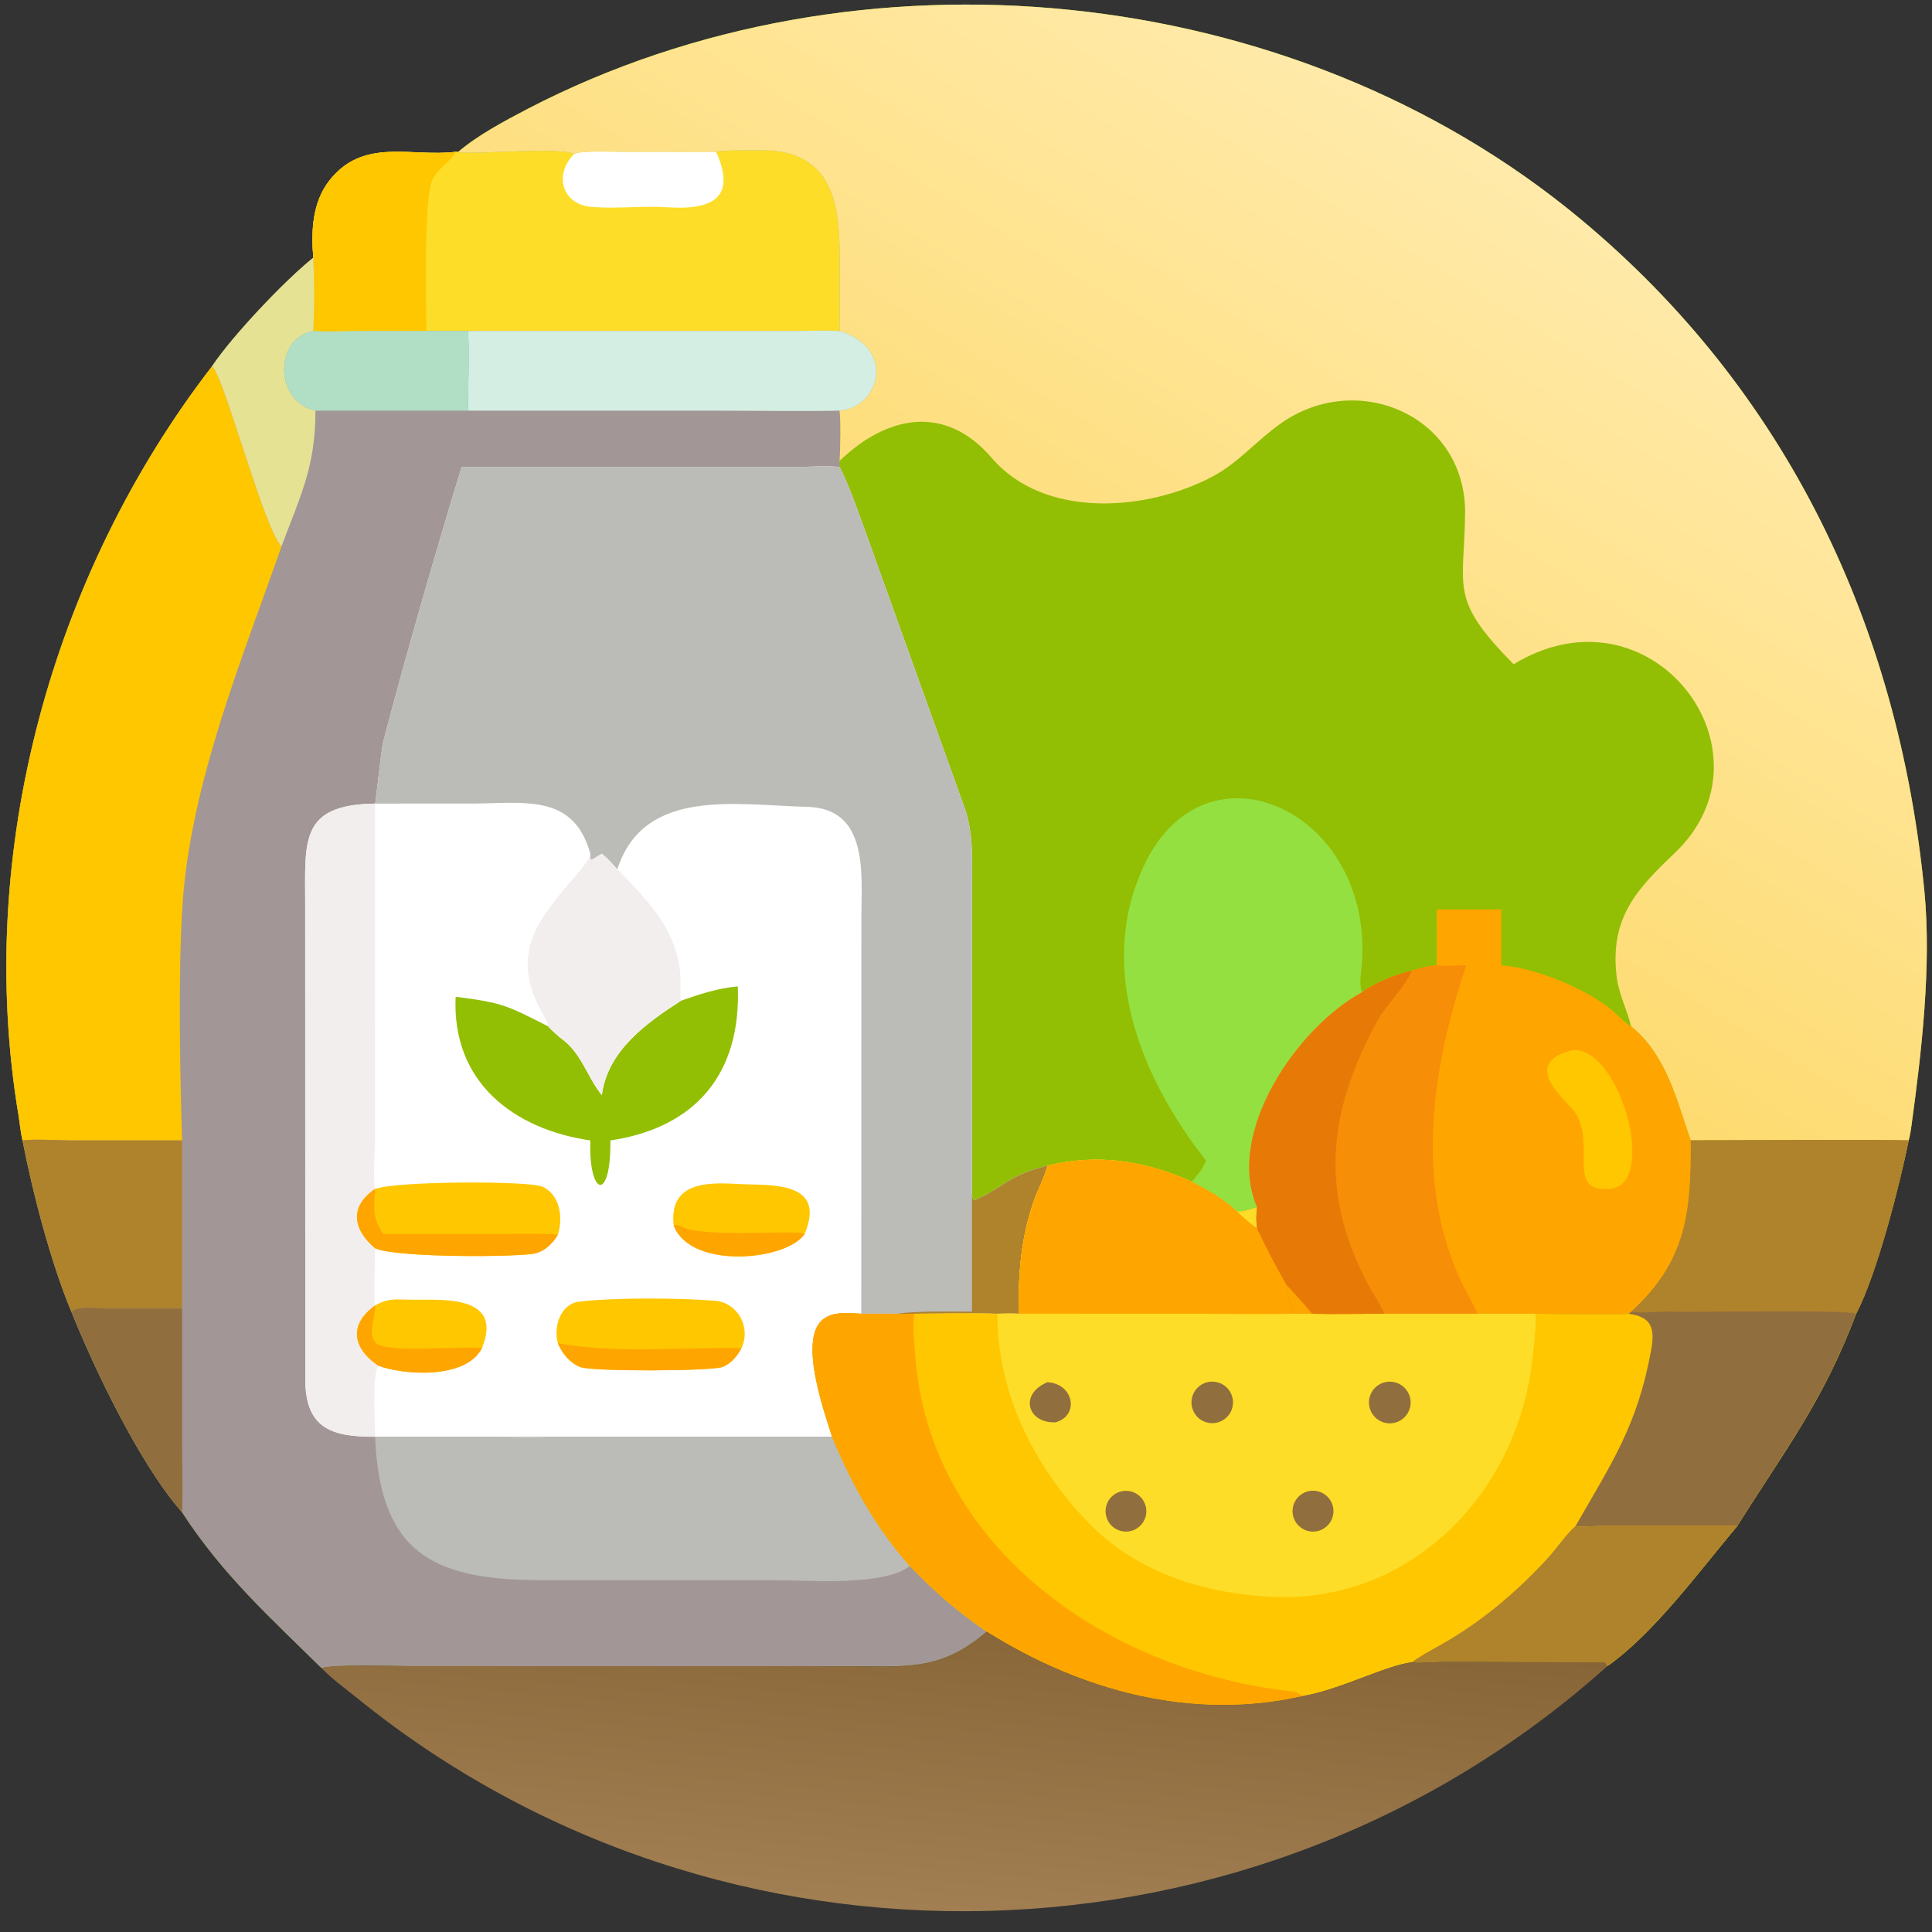 <?xml version="1.0" encoding="utf-8" ?><svg xmlns="http://www.w3.org/2000/svg" xmlns:xlink="http://www.w3.org/1999/xlink" width="1024" height="1024" viewBox="0 0 1024 1024"><rect x="0" y="0" width="1024" height="1024" fill="#333333" stroke="none"/><path fill="#92BF03" transform="scale(2 2)" d="M121.449 40.236C126.636 35.807 133.708 32.055 139.889 28.825C227.462 -16.62 342.571 -5.314 418.721 57.941C473.713 103.621 503.189 166.092 509.995 236.295C511.901 255.958 509.207 279.045 506.547 298.392C506.395 299.5 506.129 301.228 505.816 302.232C503.509 313.595 497.459 337.599 491.892 348.151C483.058 371.624 472.76 384.62 460.391 404.404C450.336 416.373 438.32 432.855 425.952 441.544C425.467 440.428 425.276 440.484 424.027 440.484L383.146 440.362C380.766 440.367 376.172 440.81 374.165 440.508C366.866 441.51 355.522 447.616 345.45 449.442L345.145 449.512C315.752 456.141 286.431 448.052 261.478 432.4C249.17 442.945 240.238 441.567 224.821 441.557L109.186 441.539C105.352 441.539 87.661 440.961 85.247 442.099C71.657 428.687 58.995 417.353 48.252 400.769C37.116 388.12 25.082 362.932 18.916 347.595C13.5 334.704 8.626 315.988 5.977 302.232C5.455 300.224 5.242 297.584 4.893 295.488C-6.667 226.039 13.575 152.28 56.212 97.038C61.769 88.748 75.721 74.127 83.023 68.301C82.444 61.186 82.765 53.638 87.294 47.843C96.298 36.323 109.133 41.699 120.748 40.236L121.449 40.236Z"/><path fill="#A29696" transform="scale(2 2)" d="M121.449 40.236C123.519 41.253 147.457 38.766 152.164 40.798C153.736 39.885 162.147 40.221 164.624 40.221L189.777 40.236C190.838 39.739 202.748 39.809 204.241 39.912C221.213 41.09 222.521 55.646 222.512 68.296L222.497 87.717C237.504 92.15 233.251 108.026 222.497 108.828C222.816 111.536 222.708 119.136 222.497 122.141L222.497 123.739C225.047 128.675 227.63 136.192 229.574 141.542L255.506 213.762C257.958 220.535 257.601 227.017 257.599 234.089L257.585 316.533L257.837 317.872L258.205 318.104C265.462 315.099 266.918 311.552 277.602 308.901C276.821 312.043 274.914 315.433 273.845 318.611C270.431 328.757 269.896 337.547 269.93 348.151C268.026 348.045 266.211 348.108 264.306 348.151C257.361 347.858 249.379 348.14 242.307 348.151C240.789 348.213 239.445 348.185 237.929 348.151L228.254 348.151C224.764 347.995 220.579 347.412 217.83 349.89C211.713 355.403 218.465 374.199 220.498 380.751C225.684 393.296 232.056 404.777 241.106 415.013C247.945 422.034 253.396 426.839 261.478 432.4C249.17 442.945 240.238 441.567 224.821 441.557L109.186 441.539C105.352 441.539 87.661 440.961 85.247 442.099C71.657 428.687 58.995 417.353 48.252 400.769C37.116 388.12 25.082 362.932 18.916 347.595C13.5 334.704 8.626 315.988 5.977 302.232C5.455 300.224 5.242 297.584 4.893 295.488C-6.667 226.039 13.575 152.28 56.212 97.038C61.769 88.748 75.721 74.127 83.023 68.301C82.444 61.186 82.765 53.638 87.294 47.843C96.298 36.323 109.133 41.699 120.748 40.236L121.449 40.236Z"/><path fill="white" transform="scale(2 2)" d="M122.341 123.739L211.778 123.731C215.43 123.715 218.866 123.393 222.497 123.739C225.047 128.675 227.63 136.192 229.574 141.542L255.506 213.762C257.958 220.535 257.601 227.017 257.599 234.089L257.585 316.533L257.837 317.872L258.205 318.104C265.462 315.099 266.918 311.552 277.602 308.901C276.821 312.043 274.914 315.433 273.845 318.611C270.431 328.757 269.896 337.547 269.93 348.151C268.026 348.045 266.211 348.108 264.306 348.151C257.361 347.858 249.379 348.14 242.307 348.151C240.789 348.213 239.445 348.185 237.929 348.151L228.254 348.151C224.764 347.995 220.579 347.412 217.83 349.89C211.713 355.403 218.465 374.199 220.498 380.751L145.31 380.751C140.892 380.968 134.469 380.764 129.906 380.763L99.396 380.751C87.633 380.811 80.962 378.378 80.9 365.557L80.878 239.583C80.873 222.704 79.429 213.278 99.396 212.961C99.594 212.717 101.064 198.43 101.552 196.578C107.995 172.153 114.978 147.904 122.341 123.739Z"/><path fill="#BBBBB7" transform="scale(2 2)" d="M122.341 123.739L211.778 123.731C215.43 123.715 218.866 123.393 222.497 123.739C225.047 128.675 227.63 136.192 229.574 141.542L255.506 213.762C257.958 220.535 257.601 227.017 257.599 234.089L257.585 316.533L257.837 317.872L258.205 318.104C265.462 315.099 266.918 311.552 277.602 308.901C276.821 312.043 274.914 315.433 273.845 318.611C270.431 328.757 269.896 337.547 269.93 348.151C268.026 348.045 266.211 348.108 264.306 348.151C257.361 347.858 249.379 348.14 242.307 348.151C240.789 348.213 239.445 348.185 237.929 348.151L228.254 348.151L228.268 243.557C228.278 231.932 230.413 214.197 213.883 213.823C195.276 213.389 170.667 208.515 163.602 230.356C163.309 230.168 161.223 227.521 159.488 226.247C158.504 226.744 157.451 227.632 156.731 227.83L156.444 227.637L156.45 226.247C151.993 210.054 138.63 212.953 125.011 212.949L99.396 212.961L99.396 212.961C99.594 212.717 101.064 198.43 101.552 196.578C107.995 172.153 114.978 147.904 122.341 123.739Z"/><path fill="#AF822C" transform="scale(2 2)" d="M257.585 316.533L257.837 317.872L258.205 318.104C265.462 315.099 266.918 311.552 277.602 308.901C276.821 312.043 274.914 315.433 273.845 318.611C270.431 328.757 269.896 337.547 269.93 348.151C268.026 348.045 266.211 348.108 264.306 348.151C257.361 347.858 249.379 348.14 242.307 348.151C240.789 348.213 239.445 348.185 237.929 348.151C242.411 347.379 252.778 347.585 257.585 347.595L257.585 316.533Z"/><path fill="#F3EEEE" transform="scale(2 2)" d="M99.396 212.961L99.396 212.961L99.394 300.854C99.393 302.857 98.811 314.265 99.396 315.075L99.396 315.075C92.492 319.723 93.541 325.859 99.396 330.809C99.398 333.039 98.993 344.632 99.396 345.972L99.396 345.972C92.332 351.039 93.439 357.299 100.242 361.917C98.604 364.292 99.398 377.272 99.396 380.751L131.359 380.761C133.786 380.76 143.493 380.511 145.31 380.751C140.892 380.968 134.469 380.764 129.906 380.763L99.396 380.751C87.633 380.811 80.962 378.378 80.9 365.557L80.878 239.583C80.873 222.704 79.429 213.278 99.396 212.961Z"/><path fill="#92BF03" transform="scale(2 2)" d="M180.466 265.204C185.211 263.524 190.483 261.806 195.519 261.41C196.448 284.402 184.496 298.832 161.756 302.232C161.956 318.746 155.951 317.077 156.45 302.232C136.098 299.253 119.693 286.768 120.748 264.162C133.259 265.72 134.353 266.479 145.31 272.012C145.385 272.285 148.092 274.749 148.579 275.092C154.149 279.008 155.474 285.238 159.488 290.236C161.029 278.461 171.212 271.173 180.466 265.204Z"/><path fill="#F3EEEE" transform="scale(2 2)" d="M156.45 226.247L156.444 227.637L156.731 227.83C157.451 227.632 158.504 226.744 159.488 226.247C161.223 227.521 163.309 230.168 163.602 230.356C172.365 239.299 180.743 247.86 180.361 261.406C180.336 262.301 180.237 264.344 180.466 265.204C171.212 271.173 161.029 278.461 159.488 290.236C155.474 285.238 154.149 279.008 148.579 275.092C148.092 274.749 145.385 272.285 145.31 272.012C145.586 269.996 137.156 261.629 140.745 249.633C143.695 239.775 156.176 229.695 156.45 226.247Z"/><path fill="#FFC700" transform="scale(2 2)" d="M99.396 315.075C105.365 312.945 140.122 312.915 143.696 314.46C148.464 316.52 149.282 322.835 147.83 327.252C146.543 329.432 144.514 331.441 142.005 332.123C138.057 333.195 104.913 333.367 99.396 330.809C93.541 325.859 92.492 319.723 99.396 315.075L99.396 315.075Z"/><path fill="#FFA500" transform="scale(2 2)" d="M99.396 315.075C99.138 320.151 98.591 322.575 101.531 327.024L133.335 327.013C135.44 327.013 146.557 326.813 147.83 327.252C146.543 329.432 144.514 331.441 142.005 332.123C138.057 333.195 104.913 333.367 99.396 330.809C93.541 325.859 92.492 319.723 99.396 315.075Z"/><path fill="#FFC700" transform="scale(2 2)" d="M99.396 345.972C102.714 344.063 104.685 344.329 108.458 344.43C115.87 344.627 133.74 342.51 127.732 357.261C123.386 365.717 106.652 364.366 100.242 361.917C93.439 357.299 92.332 351.039 99.396 345.972L99.396 345.972Z"/><path fill="#FFA500" transform="scale(2 2)" d="M100.242 361.917C93.439 357.299 92.332 351.039 99.396 345.972C99.558 348.949 97.218 353.467 99.624 355.907C102.42 358.743 122.629 356.588 127.732 357.261C123.386 365.717 106.652 364.366 100.242 361.917Z"/><path fill="#FFC700" transform="scale(2 2)" d="M147.83 355.958C146.61 351.488 148.596 345.569 153.411 344.965C162.414 343.837 179.872 343.922 189.667 344.726C195.635 345.352 199.061 351.869 196.498 357.261C195.429 359.323 193.81 361.268 191.636 362.212C188.838 363.426 156.887 363.488 153.834 362.302C150.961 361.185 149.017 358.709 147.83 355.958Z"/><path fill="#FFA500" transform="scale(2 2)" d="M147.83 355.958L148.281 356.039C162.925 358.768 181.163 357.001 196.498 357.261C195.429 359.323 193.81 361.268 191.636 362.212C188.838 363.426 156.887 363.488 153.834 362.302C150.961 361.185 149.017 358.709 147.83 355.958Z"/><path fill="#FFC700" transform="scale(2 2)" d="M178.528 324.732C177.228 313.174 187.528 313.296 195.622 313.774C203.281 314.226 219.36 312.516 213.224 327.024C208.473 334.122 182.946 336.544 178.528 324.732Z"/><path fill="#FFA500" transform="scale(2 2)" d="M178.528 324.732C179.964 324.352 180.393 325.186 181.741 325.571C190.122 327.965 211.21 325.816 213.224 327.024C208.473 334.122 182.946 336.544 178.528 324.732Z"/><path fill="#FFC700" transform="scale(2 2)" d="M56.212 97.038C59.504 100.056 70.022 140.468 74.612 144.757C64.138 174.642 50.468 207.753 48.359 239.883C47.193 257.651 47.691 284.114 48.252 302.232L18.824 302.226C15.247 302.221 9.074 301.795 5.977 302.232C5.455 300.224 5.242 297.584 4.893 295.488C-6.667 226.039 13.575 152.28 56.212 97.038Z"/><path fill="#FDDD27" transform="scale(2 2)" d="M121.449 40.236C123.519 41.253 147.457 38.766 152.164 40.798C153.736 39.885 162.147 40.221 164.624 40.221L189.777 40.236C190.838 39.739 202.748 39.809 204.241 39.912C221.213 41.09 222.521 55.646 222.512 68.296L222.497 87.717C219.77 87.5 214.611 87.69 211.661 87.698L124.045 87.717L112.994 87.717L94.947 87.733C91.107 87.76 86.795 87.968 83.023 87.717C83.337 81.347 83.312 74.657 83.023 68.301C82.444 61.186 82.765 53.638 87.294 47.843C96.298 36.323 109.133 41.699 120.748 40.236L121.449 40.236Z"/><path fill="#FFC700" transform="scale(2 2)" d="M83.023 68.301C82.444 61.186 82.765 53.638 87.294 47.843C96.298 36.323 109.133 41.699 120.748 40.236C120.27 42.066 115.691 44.821 114.508 47.758C112.228 53.419 112.985 79.852 112.994 87.717L94.947 87.733C91.107 87.76 86.795 87.968 83.023 87.717C83.337 81.347 83.312 74.657 83.023 68.301Z"/><path fill="white" transform="scale(2 2)" d="M152.164 40.798C153.736 39.885 162.147 40.221 164.624 40.221L189.777 40.236C195.65 53.212 187.578 55.651 176.834 54.929C170.65 54.513 163.659 55.336 157.381 54.873C149.284 54.677 146.413 46.579 152.164 40.798Z"/><path fill="#BBBBB7" transform="scale(2 2)" d="M145.31 380.751L220.498 380.751C225.684 393.296 232.056 404.777 241.106 415.013C234.301 420.439 214.161 418.768 205.373 418.763L143.671 418.768C114.791 418.767 100.656 411.651 99.396 380.751L129.906 380.763C134.469 380.764 140.892 380.968 145.31 380.751Z"/><path fill="#D4EEE4" transform="scale(2 2)" d="M124.045 87.717L211.661 87.698C214.611 87.69 219.77 87.5 222.497 87.717C237.504 92.15 233.251 108.026 222.497 108.828C211.793 109.039 200.333 108.83 189.578 108.83L124.045 108.828C124.006 101.898 124.419 94.517 124.045 87.717Z"/><path fill="#AF822C" transform="scale(2 2)" d="M5.977 302.232C9.074 301.795 15.247 302.221 18.824 302.226L48.252 302.232L48.252 346.781L28.68 346.79C25.961 346.789 21.107 345.862 18.916 347.595C13.5 334.704 8.626 315.988 5.977 302.232Z"/><path fill="#E6E294" transform="scale(2 2)" d="M56.212 97.038C61.769 88.748 75.721 74.127 83.023 68.301C83.312 74.657 83.337 81.347 83.023 87.717C72.703 89.506 72.567 106.443 83.593 108.828C83.621 123.692 79.639 131.279 74.612 144.757C70.022 140.468 59.504 100.056 56.212 97.038Z"/><path fill="#B0DFC6" transform="scale(2 2)" d="M83.023 87.717C86.795 87.968 91.107 87.76 94.947 87.733L112.994 87.717L124.045 87.717C124.419 94.517 124.006 101.898 124.045 108.828L83.593 108.828C72.567 106.443 72.703 89.506 83.023 87.717Z"/><path fill="#916E3D" transform="scale(2 2)" d="M18.916 347.595C21.107 345.862 25.961 346.789 28.68 346.79L48.252 346.781L48.262 382.857C48.263 388.252 48.485 395.499 48.252 400.769C37.116 388.12 25.082 362.932 18.916 347.595Z"/><defs><linearGradient id="gradient_0" gradientUnits="userSpaceOnUse" x1="292.326" y1="206.579" x2="393.561" y2="40.719"><stop offset="0" stop-color="#FEDB70"/><stop offset="1" stop-color="#FFEAAA"/></linearGradient></defs><path fill="url(#gradient_0)" transform="scale(2 2)" d="M121.449 40.236C126.636 35.807 133.708 32.055 139.889 28.825C227.462 -16.62 342.571 -5.314 418.721 57.941C473.713 103.621 503.189 166.092 509.995 236.295C511.901 255.958 509.207 279.045 506.547 298.392C506.395 299.5 506.129 301.228 505.816 302.232C486.838 301.983 467.08 302.231 448.051 302.232C444.294 291.457 441.627 279.614 432.266 272.012C431.092 267.223 428.923 263.482 428.366 258.271C426.717 242.857 434.097 235.344 443.903 225.984C471.928 199.235 437.632 153.848 401.137 176.029C383.93 158.673 388.034 155.966 388.269 136.161C388.575 110.281 359.899 97.848 339.529 112.141C333.157 116.597 328.233 122.605 321.44 126.229C304.009 135.529 276.77 137.651 262.783 121.317C250.481 106.949 234.98 110.111 222.497 122.141C222.708 119.136 222.816 111.536 222.497 108.828C233.251 108.026 237.504 92.15 222.497 87.717L222.512 68.296C222.521 55.646 221.213 41.09 204.241 39.912C202.748 39.809 190.838 39.739 189.777 40.236L164.624 40.221C162.147 40.221 153.736 39.885 152.164 40.798C147.457 38.766 123.519 41.253 121.449 40.236Z"/><path fill="#FFC700" transform="scale(2 2)" d="M448.051 302.232C467.08 302.231 486.838 301.983 505.816 302.232C503.509 313.595 497.459 337.599 491.892 348.151C483.058 371.624 472.76 384.62 460.391 404.404C450.336 416.373 438.32 432.855 425.952 441.544C425.467 440.428 425.276 440.484 424.027 440.484L383.146 440.362C380.766 440.367 376.172 440.81 374.165 440.508C366.866 441.51 355.522 447.616 345.45 449.442L345.145 449.512C315.752 456.141 286.431 448.052 261.478 432.4C253.396 426.839 247.945 422.034 241.106 415.013C232.056 404.777 225.684 393.296 220.498 380.751C218.465 374.199 211.713 355.403 217.83 349.89C220.579 347.412 224.764 347.995 228.254 348.151L237.929 348.151C239.445 348.185 240.789 348.213 242.307 348.151C249.379 348.14 257.361 347.858 264.306 348.151C266.211 348.108 268.026 348.045 269.93 348.151C269.896 337.547 270.431 328.757 273.845 318.611C274.914 315.433 276.821 312.043 277.602 308.901C290.95 305.627 303.447 307.603 315.836 313.148C320.449 315.526 323.928 317.414 327.831 321.025C329.819 321.046 331.206 320.487 333.111 319.912C332.92 322.37 332.874 323.07 333.111 325.537C335.584 330.83 338.074 335.384 340.892 340.485C341.014 343.139 342.143 345.569 342.651 348.151L347.676 348.151C353.941 348.3 360.504 348.135 366.808 348.151L391.472 348.151L406.903 348.151C410.033 348.149 430.212 348.531 431.541 348.151L432.266 347.595C446.937 334.182 448.151 321.35 448.051 302.232Z"/><path fill="#FDDD27" transform="scale(2 2)" d="M277.602 308.901C290.95 305.627 303.447 307.603 315.836 313.148C320.449 315.526 323.928 317.414 327.831 321.025C329.819 321.046 331.206 320.487 333.111 319.912C332.92 322.37 332.874 323.07 333.111 325.537C335.584 330.83 338.074 335.384 340.892 340.485C341.014 343.139 342.143 345.569 342.651 348.151L347.676 348.151C353.941 348.3 360.504 348.135 366.808 348.151L391.472 348.151L406.903 348.151C407.22 351.602 406.398 357.635 405.972 361.172C401.937 394.71 375.678 422.882 340.936 423.273C321.274 423.049 301.81 417.61 287.92 403.001C273.815 388.167 264.255 368.965 264.306 348.151C266.211 348.108 268.026 348.045 269.93 348.151C269.896 337.547 270.431 328.757 273.845 318.611C274.914 315.433 276.821 312.043 277.602 308.901Z"/><path fill="#FFA500" transform="scale(2 2)" d="M277.602 308.901C290.95 305.627 303.447 307.603 315.836 313.148C320.449 315.526 323.928 317.414 327.831 321.025C329.819 321.046 331.206 320.487 333.111 319.912C332.92 322.37 332.874 323.07 333.111 325.537C335.584 330.83 338.074 335.384 340.892 340.485C341.014 343.139 342.143 345.569 342.651 348.151C334.678 348.323 326.146 348.158 318.116 348.157L269.93 348.151C269.896 337.547 270.431 328.757 273.845 318.611C274.914 315.433 276.821 312.043 277.602 308.901Z"/><path fill="#FDDD27" transform="scale(2 2)" d="M327.831 321.025C329.819 321.046 331.206 320.487 333.111 319.912C332.92 322.37 332.874 323.07 333.111 325.537C331.183 324.126 329.52 322.707 327.831 321.025Z"/><path fill="#916E3D" transform="scale(2 2)" d="M366.793 366.367C368.704 365.82 370.761 366.342 372.18 367.734C373.599 369.126 374.16 371.172 373.651 373.093C373.141 375.014 371.639 376.513 369.716 377.019C366.789 377.788 363.787 376.058 362.986 373.139C362.185 370.22 363.883 367.2 366.793 366.367Z"/><path fill="#916E3D" transform="scale(2 2)" d="M319.309 366.502C322.161 365.424 325.346 366.869 326.412 369.726C327.477 372.583 326.017 375.761 323.156 376.814C320.313 377.861 317.158 376.412 316.099 373.573C315.04 370.734 316.475 367.574 319.309 366.502Z"/><path fill="#916E3D" transform="scale(2 2)" d="M347.392 395.081C348.546 394.96 349.709 395.212 350.709 395.8C352.707 396.976 353.736 399.294 353.268 401.565C352.799 403.836 350.937 405.557 348.636 405.847C345.646 406.222 342.924 404.086 342.578 401.092C342.232 398.098 344.395 395.397 347.392 395.081Z"/><path fill="#916E3D" transform="scale(2 2)" d="M296.552 395.409C297.898 394.921 299.383 394.987 300.68 395.594C302.692 396.535 303.922 398.611 303.782 400.827C303.642 403.044 302.159 404.949 300.045 405.629C297.242 406.53 294.233 405.02 293.281 402.234C292.329 399.447 293.783 396.412 296.552 395.409Z"/><path fill="#916E3D" transform="scale(2 2)" d="M277.602 366.295C284.74 366.759 286.028 375.306 279.667 376.936C272.304 377.186 270.001 369.459 277.602 366.295Z"/><path fill="#916E3D" transform="scale(2 2)" d="M448.051 302.232C467.08 302.231 486.838 301.983 505.816 302.232C503.509 313.595 497.459 337.599 491.892 348.151C483.058 371.624 472.76 384.62 460.391 404.404L424.473 404.397C423.131 404.394 418.253 404.712 417.548 404.404C426.963 387.914 433.912 377.93 437.569 357.807C438.634 351.943 437.676 348.953 431.541 348.151L432.266 347.595C446.937 334.182 448.151 321.35 448.051 302.232Z"/><path fill="#AF822C" transform="scale(2 2)" d="M448.051 302.232C467.08 302.231 486.838 301.983 505.816 302.232C503.509 313.595 497.459 337.599 491.892 348.151C489.187 346.998 448.419 347.849 442.53 347.594C440.632 347.512 434.461 348.128 432.266 347.595C446.937 334.182 448.151 321.35 448.051 302.232Z"/><path fill="#FFA500" transform="scale(2 2)" d="M228.254 348.151L237.929 348.151C239.445 348.185 240.789 348.213 242.307 348.151C241.762 351.446 242.249 355.077 242.454 358.255C245.816 410.393 294.247 443.26 343.143 448.329C343.99 448.417 344.609 449.244 345.45 449.442L345.145 449.512C315.752 456.141 286.431 448.052 261.478 432.4C253.396 426.839 247.945 422.034 241.106 415.013C232.056 404.777 225.684 393.296 220.498 380.751C218.465 374.199 211.713 355.403 217.83 349.89C220.579 347.412 224.764 347.995 228.254 348.151Z"/><path fill="#AF822C" transform="scale(2 2)" d="M417.548 404.404C418.253 404.712 423.131 404.394 424.473 404.397L460.391 404.404C450.336 416.373 438.32 432.855 425.952 441.544C425.467 440.428 425.276 440.484 424.027 440.484L383.146 440.362C380.766 440.367 376.172 440.81 374.165 440.508C377.186 438.259 380.965 436.46 384.257 434.476C394.055 428.573 402.793 421.032 410.474 412.583C412.404 410.46 415.556 405.995 417.548 404.404Z"/><path fill="#FFA500" transform="scale(2 2)" d="M380.731 241.006L397.842 241.006L397.842 255.813C406.982 256.544 419.403 261.67 426.591 267.203C427.915 268.223 431.254 271.712 432.266 272.012C441.627 279.614 444.294 291.457 448.051 302.232C448.151 321.35 446.937 334.182 432.266 347.595L431.541 348.151C430.212 348.531 410.033 348.149 406.903 348.151L391.472 348.151L366.808 348.151C360.504 348.135 353.941 348.3 347.676 348.151L342.651 348.151C342.143 345.569 341.014 343.139 340.892 340.485C338.074 335.384 335.584 330.83 333.111 325.537C332.874 323.07 332.92 322.37 333.111 319.912C324.591 300.348 343.553 272.387 360.937 262.936C364.399 260.478 370.056 258.119 374.165 257.232C376.338 256.608 378.48 255.888 380.731 255.813C380.798 250.901 380.744 245.923 380.731 241.006Z"/><path fill="#F78E08" transform="scale(2 2)" d="M380.731 255.813C382.776 256.158 386.339 255.749 388.601 255.813C379.437 283.003 374.727 313.685 387.65 340.504C388.613 342.502 390.973 346.327 391.472 348.151L366.808 348.151C360.504 348.135 353.941 348.3 347.676 348.151L342.651 348.151C342.143 345.569 341.014 343.139 340.892 340.485C338.074 335.384 335.584 330.83 333.111 325.537C332.874 323.07 332.92 322.37 333.111 319.912C324.591 300.348 343.553 272.387 360.937 262.936C364.399 260.478 370.056 258.119 374.165 257.232C376.338 256.608 378.48 255.888 380.731 255.813Z"/><path fill="#E77A07" transform="scale(2 2)" d="M360.937 262.936C364.399 260.478 370.056 258.119 374.165 257.232C372.111 262.022 367.449 266.099 365.049 270.499C352.361 293.764 349.278 315.008 362.41 340.119C363.143 341.522 366.756 347.293 366.808 348.151C360.504 348.135 353.941 348.3 347.676 348.151L342.651 348.151C342.143 345.569 341.014 343.139 340.892 340.485C338.074 335.384 335.584 330.83 333.111 325.537C332.874 323.07 332.92 322.37 333.111 319.912C324.591 300.348 343.553 272.387 360.937 262.936Z"/><path fill="#FFA500" transform="scale(2 2)" d="M340.892 340.485C342.088 341.747 346.841 346.907 347.676 348.151L342.651 348.151C342.143 345.569 341.014 343.139 340.892 340.485Z"/><path fill="#FFC700" transform="scale(2 2)" d="M416.742 278.289L417.056 278.279C429.795 278.001 439.702 315.366 425.952 315.075C414.482 315.781 423.956 301.333 416.245 293.408C410.962 287.978 405.192 281.216 416.742 278.289Z"/><path fill="#95E041" transform="scale(2 2)" d="M319.591 307.521C302.377 285.723 290.526 256.479 303.114 229.514C319.661 194.067 364.69 215.351 360.813 256.368C360.598 258.7 360.178 260.667 360.937 262.936C343.553 272.387 324.591 300.348 333.111 319.912C331.206 320.487 329.819 321.046 327.831 321.025C323.928 317.414 320.449 315.526 315.836 313.148C317.624 311.043 318.572 310.089 319.591 307.521Z"/><defs><linearGradient id="gradient_1" gradientUnits="userSpaceOnUse" x1="257.32" y1="426.305" x2="250.41" y2="506.521"><stop offset="0" stop-color="#876537"/><stop offset="1" stop-color="#A17F52"/></linearGradient></defs><path fill="url(#gradient_1)" transform="scale(2 2)" d="M261.478 432.4C286.431 448.052 315.752 456.141 345.145 449.512L345.45 449.442C355.522 447.616 366.866 441.51 374.165 440.508C376.172 440.81 380.766 440.367 383.146 440.362L424.027 440.484C425.276 440.484 425.467 440.428 425.952 441.544C333.086 524.87 191.198 528.427 94.453 449.863C91.337 447.333 88.056 444.997 85.247 442.099C87.661 440.961 105.352 441.539 109.186 441.539L224.821 441.557C240.238 441.567 249.17 442.945 261.478 432.4Z"/></svg>